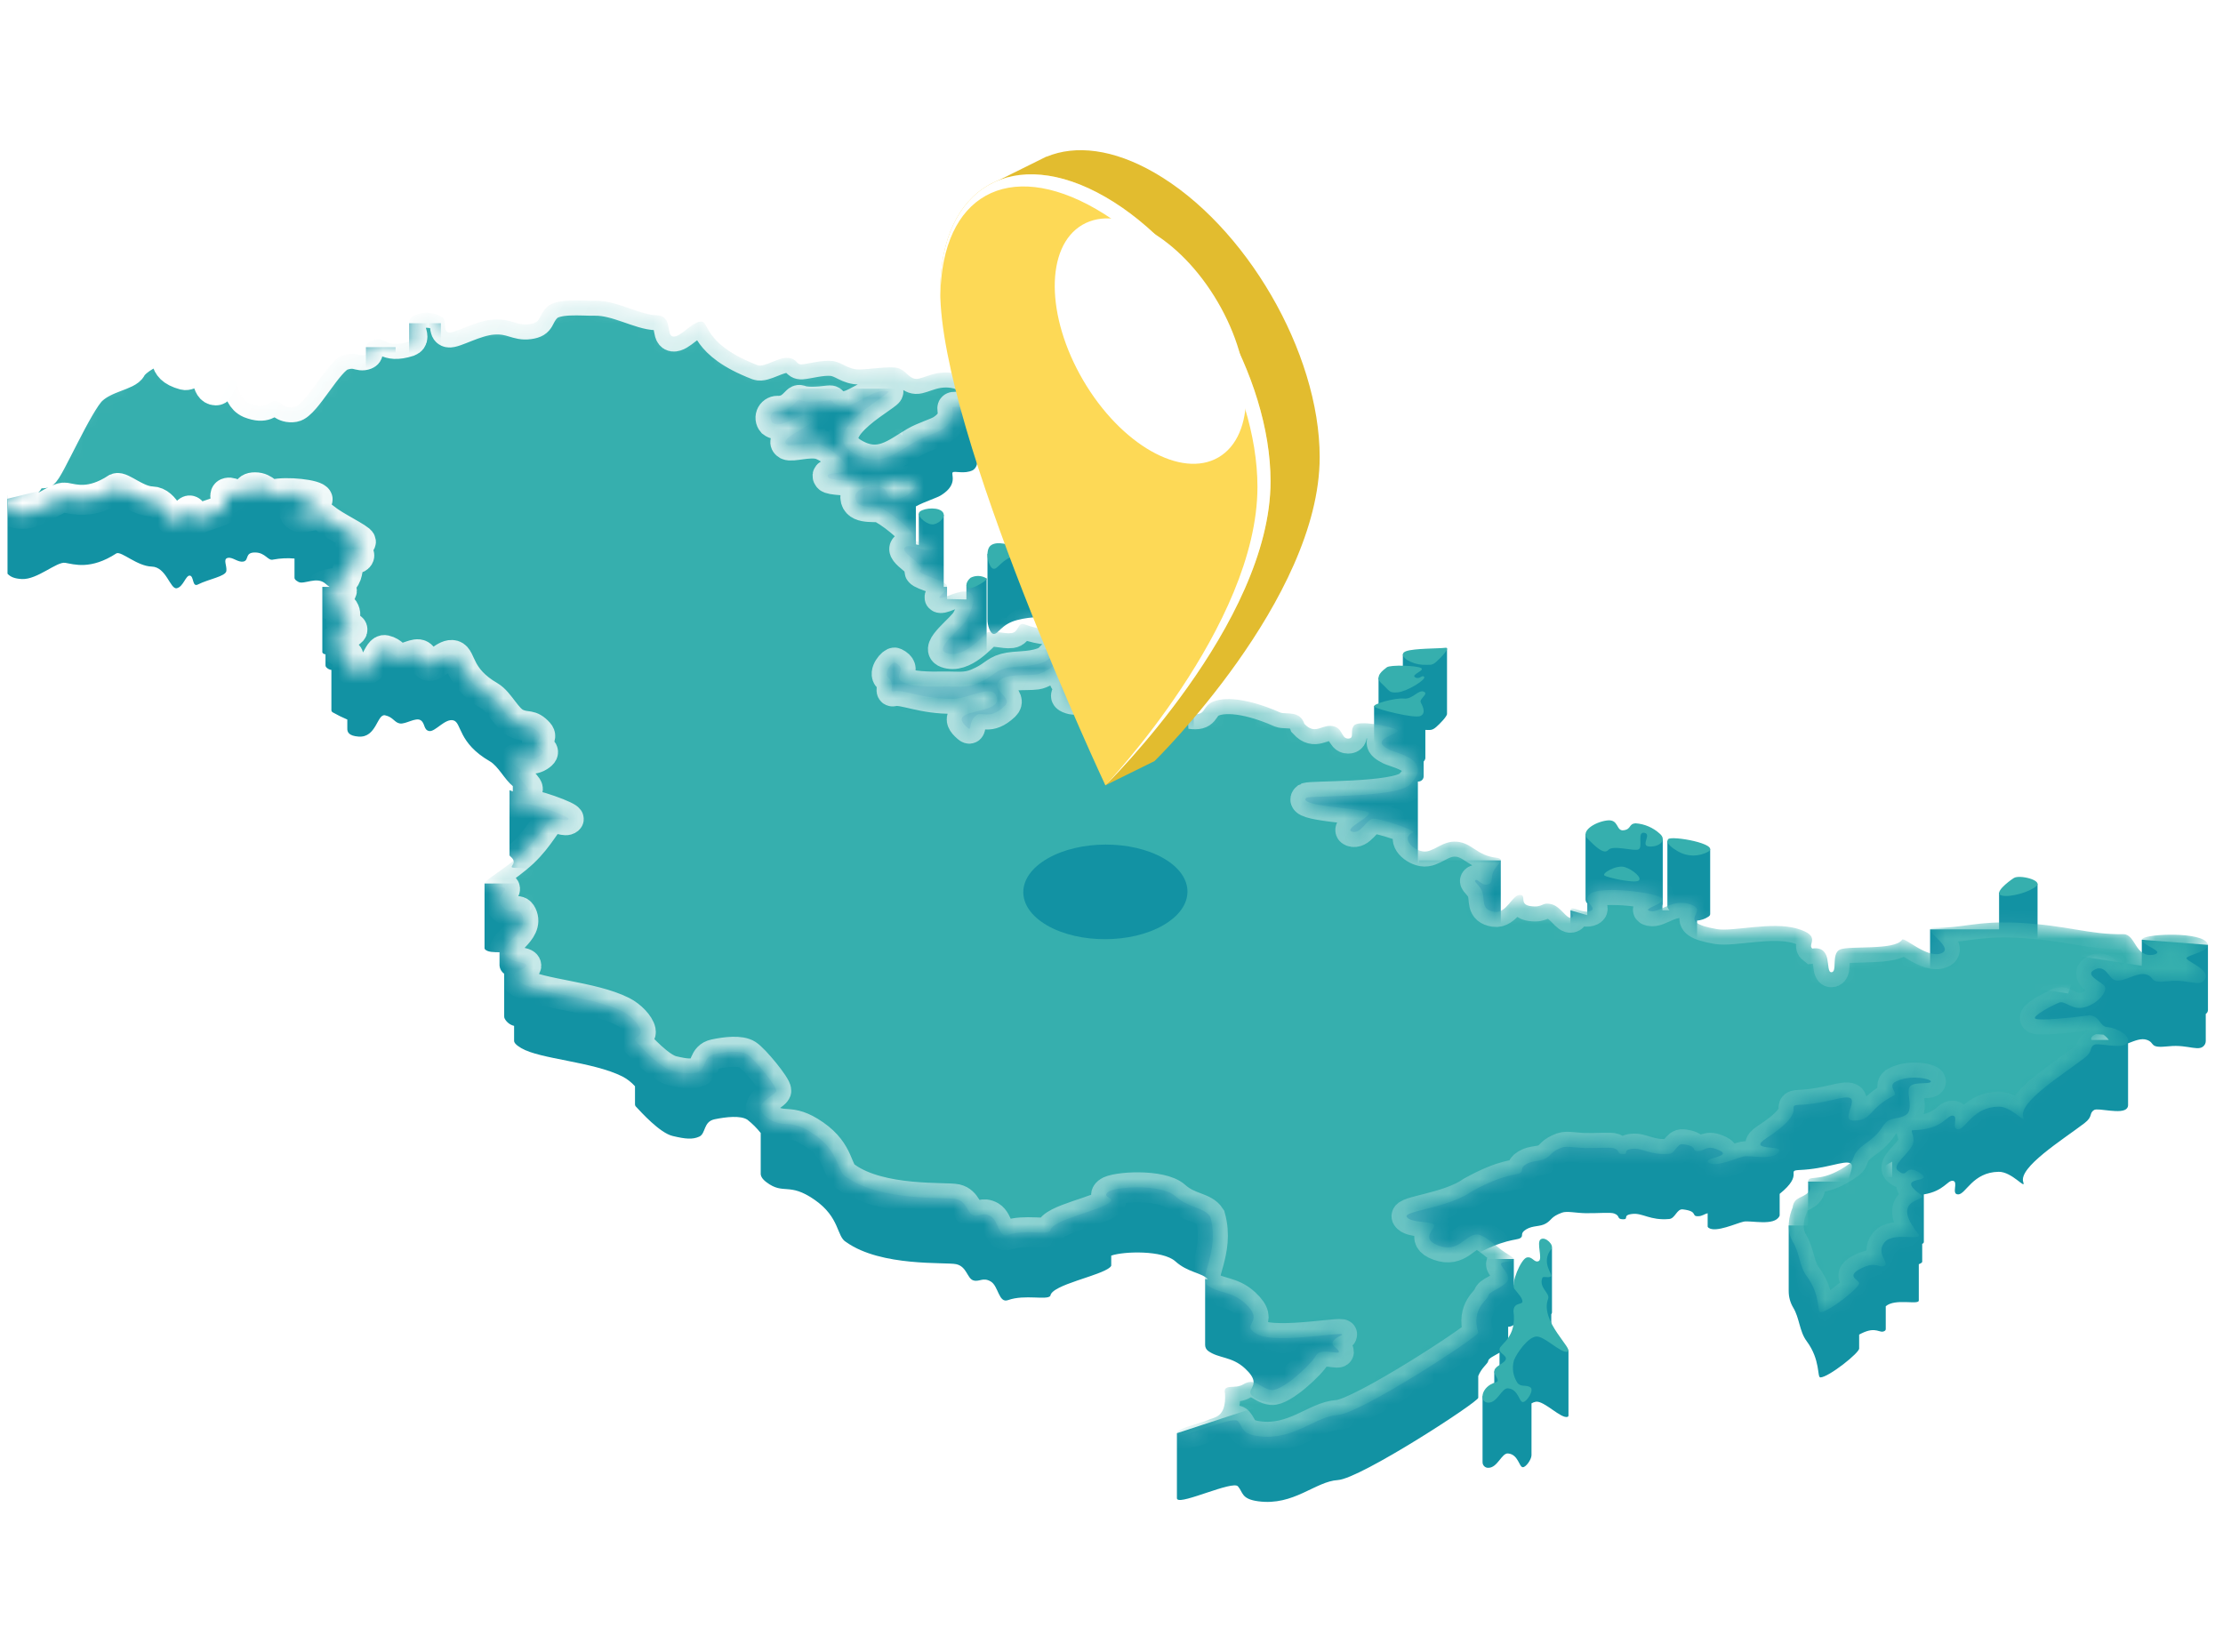 <?xml version="1.0" encoding="UTF-8"?>
<svg xmlns="http://www.w3.org/2000/svg" width="148" height="110" viewBox="0 0 148 110" fill="none">
  <g clip-path="url(#clip0_934_60466)">
    <path d="M142.594 62.571V64.306L138.519 63.673L137.697 66.146C136.597 65.958 135.487 65.836 134.372 65.781V65.558H135.653V58.859L133.092 59.435V61.879H128.498V67.804C127.651 67.565 126.737 66.734 126.632 66.903C126.165 67.628 123.112 67.289 122.503 67.556C121.891 67.821 122.353 69.081 121.923 69.072C121.491 69.056 122.069 67.29 120.658 67.492C120.297 67.216 121.322 66.654 119.637 66.163C117.956 65.674 115.37 66.381 114.314 66.201C113.497 66.056 113.103 65.908 112.928 65.749H112.985V64.949C112.985 64.948 112.983 64.946 112.985 64.944V61.296C113.252 61.275 113.51 61.186 113.734 61.038C113.816 60.987 113.852 60.934 113.853 60.879H113.858V56.532L111.009 55.995V60.411L111.023 60.413C111.049 60.487 111.094 60.555 111.152 60.609H110.68V60.316C110.691 60.282 110.697 60.248 110.698 60.213H110.701V55.902L109.507 55.278L105.56 55.535V59.892C105.563 59.992 105.605 60.086 105.676 60.155V60.935L104.556 60.609V64.846H104.605C104.593 64.852 104.583 64.862 104.577 64.874C104.461 65.099 104.947 65.31 104.617 65.429C104.288 65.549 103.931 64.692 103.279 64.537C102.621 64.383 102.767 64.779 101.923 64.67C101.074 64.561 101.683 63.93 101.188 63.919C100.691 63.907 100.29 65.177 99.497 65.052C98.609 64.908 98.862 64.349 98.705 63.773H99.917V57.284H94.474V60.956C93.984 60.773 93.571 60.321 93.772 59.991H94.398V52.038C94.46 52.04 94.521 52.028 94.578 52.003C94.638 51.977 94.69 51.934 94.726 51.879C94.762 51.824 94.782 51.76 94.782 51.694V50.707C94.835 50.654 94.873 50.588 94.891 50.515H94.895V48.598C95.236 48.609 95.347 48.634 95.609 48.413C95.85 48.206 96.366 47.679 96.338 47.516V43.178L93.397 43.579V45.114H91.779V47.008H91.482V51.117H91.912C91.839 51.141 91.767 51.17 91.697 51.203H83.944V51.282C82.132 50.695 81.045 50.856 80.587 51.144C80.026 51.495 80.271 52.011 79.261 51.871C79.698 51.758 79.407 51.358 78.895 50.944H79.474V47.314H76.343V50.081C76.267 50.131 76.186 50.173 76.102 50.208C75.66 50.39 75.137 50.49 74.962 50.837C74.65 51.446 74.723 52.075 74.353 52.053C73.039 51.4 74.331 50.329 73.922 49.855C73.692 49.592 73.305 49.923 72.948 49.766C72.668 49.642 72.697 49.178 72.311 49.238C71.425 49.384 71.958 51.047 71.389 50.91C70.52 50.706 71.292 50.482 71.162 50.128C71.03 49.76 70.577 49.461 70.912 49.261C70.931 49.249 70.953 49.238 70.974 49.229L73.161 49.006H74.3V43.918L73.24 44.181V42.864L65.686 43.633V42.888C65.689 42.877 65.689 42.864 65.686 42.853V38.517L64.339 38.97V39.914L63.051 39.886V39.077H62.83V34.281L61.169 34.205V36.287L60.975 36.248V33.718C61.552 33.396 62.356 33.169 62.687 32.953C63.798 32.239 63.297 31.57 63.428 31.452C63.553 31.335 64.199 31.586 64.765 31.309C64.87 31.241 64.953 31.144 65.002 31.029C65.052 30.913 65.066 30.786 65.044 30.663V26.392L60.084 26.307V28.987C59.984 28.917 59.871 28.866 59.753 28.837C59.7 28.825 59.646 28.816 59.592 28.812V25.875H49.201V28.096C46.847 26.858 47.182 25.693 46.639 25.748C46.017 25.811 45.309 26.808 44.807 26.74C44.302 26.67 44.825 25.351 43.697 25.326C42.573 25.299 41.049 24.333 39.62 24.363C38.745 24.374 37.029 24.158 36.401 24.798C35.769 25.447 36.072 25.804 35.232 25.925C34.396 26.043 34.056 25.538 32.853 25.616C31.651 25.691 30.255 26.558 29.865 26.469C29.476 26.388 29.745 25.743 29.503 25.503C29.457 25.462 29.407 25.427 29.354 25.396V21.521H27.237V25.743H27.247C27.169 26.225 27.781 26.859 27.217 27.073C25.588 27.598 25.65 26.633 24.835 26.996C23.828 27.435 24.809 27.767 24.351 27.949C23.886 28.129 23.742 27.695 22.794 28.006C21.847 28.314 20.359 31.307 19.589 31.437C18.816 31.568 18.634 30.967 18.255 31.029C17.881 31.095 17.699 31.607 16.616 31.188C15.489 30.681 16.196 29.093 14.834 29.468C14.618 29.531 14.783 30.34 14.364 30.327C13.659 30.309 13.901 28.992 13.514 28.893C13.133 28.8 12.651 29.4 12.257 29.3C10.547 28.848 11.368 27.785 10.829 27.684C10.293 27.575 9.026 28.317 8.76 28.835C8.496 29.349 7.063 29.433 6.128 30.297C5.655 30.85 5.255 31.461 4.937 32.116L0.001 33.329V37.636H0.007C-0.008 37.669 0.003 37.706 0.052 37.736C0.493 38.038 0.442 38.505 1.461 38.554C2.484 38.602 3.779 37.377 4.344 37.474C4.916 37.566 6.031 37.966 7.757 36.84C8.097 36.697 9.125 37.694 10.101 37.724C11.076 37.748 11.334 39.257 11.768 39.166C12.207 39.075 12.36 38.299 12.638 38.325C12.918 38.355 12.79 39.11 13.171 38.919C13.919 38.543 15.017 38.384 15.071 38.017C15.117 37.655 14.83 37.22 15.164 37.146C15.501 37.073 15.849 37.474 16.22 37.385C16.59 37.296 16.283 36.781 16.983 36.785C17.681 36.787 17.837 37.371 18.194 37.257C18.659 37.17 19.135 37.147 19.607 37.189V38.464C19.599 38.55 19.677 38.645 19.878 38.75C20.25 38.936 21.093 38.355 21.664 38.859C21.753 38.938 21.848 39.011 21.947 39.077H21.46V43.421C21.46 43.438 21.466 43.456 21.477 43.469C21.5 43.499 21.53 43.522 21.563 43.539C21.597 43.555 21.634 43.563 21.671 43.563V44.318H21.674C21.677 44.354 21.689 44.388 21.71 44.416C21.801 44.52 21.926 44.588 22.063 44.607V47.293C22.065 47.321 22.075 47.349 22.091 47.373C22.106 47.397 22.127 47.416 22.152 47.43C22.466 47.609 22.791 47.769 23.123 47.909V48.496C23.111 48.748 23.224 48.996 23.871 49.044C25.077 49.133 25.1 47.504 25.641 47.627C26.186 47.747 26.255 48.115 26.631 48.172C27.007 48.225 27.676 47.754 27.993 47.948C28.316 48.136 28.185 48.607 28.576 48.675C28.967 48.748 29.646 47.8 30.198 47.967C30.743 48.132 30.49 49.464 32.612 50.689C33.172 51.013 33.599 51.905 34.143 52.343V52.696L33.921 52.612V56.949H33.926C33.927 56.967 33.941 56.99 33.975 57.02C34.657 57.569 33.5 57.797 34.489 57.788C35.478 57.777 38.024 58.75 37.856 58.888C37.618 59.086 37.24 58.739 36.692 58.889C36.459 58.948 36.049 59.78 35.276 60.645V59.925H34.976V58.809L32.258 58.827V63.137H32.265C32.261 63.145 32.259 63.155 32.26 63.164C32.261 63.174 32.266 63.183 32.273 63.189C32.452 63.413 32.921 63.397 33.256 63.404V64.296C33.266 64.403 33.299 64.507 33.353 64.6C33.407 64.693 33.48 64.773 33.567 64.836V67.636C33.56 67.704 33.573 67.772 33.606 67.832C33.672 67.95 33.76 68.052 33.867 68.134C33.974 68.216 34.096 68.274 34.227 68.306V69.286C34.219 69.414 34.341 69.573 34.699 69.784C35.938 70.522 39.458 70.683 41.428 71.67C41.748 71.835 42.036 72.057 42.276 72.326V73.544H42.278C42.279 73.573 42.286 73.602 42.3 73.629C42.313 73.655 42.331 73.679 42.354 73.697C42.66 74.022 43.92 75.432 44.783 75.636C45.645 75.841 46.105 75.88 46.554 75.679C47.004 75.472 46.812 74.687 47.573 74.524C48.342 74.366 49.301 74.257 49.759 74.553C50.087 74.813 50.385 75.109 50.646 75.436V78.112C50.633 78.293 50.733 78.493 51.026 78.713C52.175 79.584 52.518 78.691 54.229 79.882C55.948 81.072 55.68 82.336 56.341 82.705C58.68 84.362 62.955 84.018 63.66 84.172C64.365 84.325 64.389 85.115 64.792 85.247C65.192 85.381 65.434 85.016 65.956 85.321C66.481 85.621 66.481 86.789 67.11 86.565C68.226 86.164 69.709 86.591 69.93 86.28C69.999 85.536 73.294 84.952 73.911 84.368C73.979 84.304 73.994 84.258 73.982 84.218V83.601C74.822 83.309 77.416 83.234 78.251 83.982C79.078 84.726 79.942 84.71 80.422 85.17H80.233V89.427C80.229 89.463 80.229 89.501 80.233 89.537C80.231 89.614 80.247 89.691 80.28 89.76C80.313 89.83 80.362 89.891 80.422 89.939C81.139 90.468 82.002 90.29 82.891 91.116C84.333 92.449 82.428 92.477 83.717 93.182C84.201 93.371 84.719 93.456 85.238 93.43L82.988 93.907L78.355 95.426V99.764C78.357 99.787 78.368 99.808 78.384 99.823C78.685 100.17 82.066 98.564 82.418 98.964C82.769 99.366 82.631 99.807 83.771 99.959C86.138 100.279 87.567 98.634 89.071 98.545C90.579 98.452 98.456 93.326 98.417 93.065V91.619C98.634 91.065 99.062 90.79 99.076 90.627C99.099 90.431 99.454 90.291 99.833 90.066V91.311H99.484V92.499L98.703 92.967V97.336L98.705 97.335C98.701 97.387 98.709 97.439 98.726 97.487C98.744 97.536 98.772 97.58 98.808 97.618C98.843 97.655 98.886 97.684 98.934 97.704C98.982 97.723 99.034 97.732 99.085 97.73C99.702 97.735 99.975 96.738 100.398 96.774C101.09 96.832 101.13 97.69 101.388 97.69C101.588 97.69 101.952 97.194 101.962 96.897C101.965 96.882 101.965 96.867 101.962 96.853V93.44C102.056 93.382 102.16 93.344 102.269 93.328C102.822 93.27 103.937 94.485 104.37 94.336C104.385 94.329 104.398 94.318 104.408 94.305C104.417 94.291 104.423 94.275 104.424 94.259V89.924L103.263 89.208C103.137 88.959 103.046 88.695 102.992 88.422H103.279V87.506C103.282 87.501 103.285 87.494 103.288 87.489C103.314 87.459 103.327 87.421 103.326 87.382V83.068L101.654 84.882V85.563H100.786V83.828H97.732C97.818 83.776 97.902 83.721 97.987 83.666C100.152 82.461 100.949 82.599 101.21 82.439C101.475 82.276 101.146 82.141 101.601 81.858C102.058 81.575 102.53 81.698 102.93 81.456C103.334 81.213 103.24 81.02 103.991 80.741C104.315 80.619 104.929 80.766 105.548 80.776C106.378 80.791 107.214 80.704 107.465 80.797C107.905 80.959 107.604 81.163 108.046 81.182C108.488 81.194 107.971 80.907 108.669 80.827C109.366 80.744 109.847 81.278 111.136 81.163C111.531 81.126 111.639 80.474 112.035 80.523C113.093 80.648 112.564 80.99 113.055 80.979C113.332 80.977 113.469 80.83 113.69 80.779V81.671C113.703 81.708 113.73 81.74 113.765 81.759C114.252 82.082 115.606 81.442 116.088 81.339C116.572 81.242 118.139 81.661 118.471 80.965C118.481 80.952 118.486 80.935 118.484 80.919V79.49C120.125 78.168 118.887 77.953 119.786 77.902C121.61 77.828 122.756 77.243 123.185 77.45C123.613 77.656 122.617 78.909 123.332 78.94C124.649 79.002 124.318 78.219 125.972 77.343V78.369H124.648V79.675H124V80.627C123.867 80.73 123.745 80.847 123.635 80.975C123.354 81.305 123.433 81.591 123.141 81.814C123.056 81.879 122.968 81.938 122.876 81.993V78.674H120.38V81.595H119.085V85.952H119.086C119.082 86.343 119.186 86.727 119.386 87.063C119.815 87.771 119.792 88.641 120.282 89.297C121.217 90.558 120.968 91.709 121.193 91.711C121.731 91.713 123.859 90.031 123.776 89.766V88.861C123.821 88.833 123.868 88.808 123.916 88.787C124.945 88.273 125.13 88.825 125.471 88.617C125.496 88.605 125.516 88.586 125.529 88.562C125.542 88.538 125.548 88.51 125.546 88.483H125.547V86.975C126.165 86.423 127.761 86.912 127.747 86.587V84.176C127.885 84.115 127.983 84.066 127.975 83.998V82.815C127.999 82.809 128.022 82.798 128.04 82.781C128.058 82.764 128.072 82.742 128.078 82.718H128.083V79.525C129.416 79.309 129.653 78.579 130.011 78.62C130.419 78.668 129.874 79.535 130.374 79.525C130.876 79.519 131.338 78.047 133.061 78.021C133.951 78.005 134.886 79.245 134.703 78.715C134.363 77.73 137.298 75.906 138.772 74.786C139.371 74.327 139.058 74.14 139.415 73.907C139.687 73.734 141.286 74.241 141.616 73.781C141.657 73.729 141.679 73.665 141.68 73.599V69.466C142.122 69.298 142.562 69.098 142.949 69.242C143.517 69.455 143.033 69.809 144.386 69.664C145.735 69.516 146.475 70.118 146.804 69.52C146.833 69.463 146.849 69.401 146.849 69.337H146.852V67.51C146.895 67.482 146.93 67.445 146.956 67.401C146.981 67.358 146.995 67.308 146.998 67.258V62.912L142.594 62.571ZM54.286 33.871C53.582 33.809 52.706 34.101 52.42 33.963C52.373 33.937 52.334 33.9 52.306 33.855H54.286V33.871ZM66.893 51.336C65.833 52.343 65.378 51.643 64.972 51.981C64.449 52.42 64.742 53.068 64.413 52.784C62.823 51.427 66.698 51.997 66.358 50.771C66.092 49.816 64.649 50.835 63.488 50.858C61.401 50.9 60.15 50.205 59.48 50.365C59.156 50.443 59.63 49.877 59.147 49.464C58.765 49.133 59.435 48.383 59.577 48.453C60.517 48.907 59.333 49.353 60.162 49.775C60.61 50.003 61.522 50.065 62.543 50.053V50.09L62.946 50.05C63.675 50.041 64.279 50.15 64.999 49.859C65.018 49.849 65.038 49.84 65.059 49.833L66.527 49.68C66.507 49.703 66.487 49.728 66.47 49.754C66.09 50.365 67.453 50.801 66.893 51.336ZM94.224 85.104H93.956C94.034 85.076 94.119 85.048 94.224 85.018V85.104ZM100.252 89.77C100.298 89.727 100.338 89.677 100.369 89.622H100.408V88.338C100.535 88.339 100.658 88.299 100.76 88.224V89.316H100.883C100.827 89.485 100.79 89.66 100.772 89.837H100.169C100.194 89.816 100.225 89.792 100.252 89.77ZM105.922 64.978C105.591 65.142 105.119 64.918 104.825 64.846H106.036C106.031 64.895 106.003 64.936 105.922 64.978ZM110.28 64.961C110.147 65.009 110.005 65.022 109.866 64.999C109.481 64.916 109.911 64.763 110.28 64.583V64.961ZM139.243 69.242C139.186 69.11 139.247 68.978 139.547 68.856L140.037 68.888C140.177 68.983 140.299 69.103 140.397 69.242H139.243Z" fill="#1292A3"></path>
    <path d="M66.133 42.207C66.461 42.267 66.628 41.559 67.737 41.279C69.715 40.778 70.832 41.488 71.323 41.372C71.525 41.324 71.597 41.122 71.574 40.901H71.583V36.611L69.091 36.305L65.744 36.874V41.222C65.733 41.66 65.924 42.165 66.133 42.207Z" fill="#1292A3"></path>
    <path d="M72.163 41.602C72.504 41.856 75.236 41.821 76.573 42.468C77.909 43.114 79.237 44.46 79.937 44.597C80.54 44.72 81.39 44.573 81.524 44.313L81.547 44.323V39.924L79.061 38.839V38.039H77.238L74.3 36.762H71.878V41.132H71.882C71.888 41.227 71.917 41.32 71.966 41.401C72.014 41.483 72.082 41.552 72.163 41.602Z" fill="#1292A3"></path>
    <path d="M26.339 23.116H24.36V26.35H26.339V23.116Z" fill="#1292A3"></path>
    <mask id="path-5-inside-1_934_60466" fill="white">
      <path d="M123.777 85.43C123.687 85.168 122.887 84.963 123.916 84.447C124.945 83.932 125.13 84.481 125.471 84.28C125.812 84.076 124.872 83.488 125.455 82.731C126.041 81.972 128.07 82.698 127.706 82.143C125.711 79.661 128.485 80.009 127.887 79.551C126.005 78.19 128.904 78.837 127.837 78.112C126.766 77.384 127.089 78.578 126.342 77.926C125.955 77.581 127.013 76.876 127.311 76.267C127.589 75.707 127.073 75.218 127.369 75.25C129.348 75.225 129.601 74.236 130.012 74.281C130.419 74.327 129.874 75.198 130.374 75.188C130.876 75.182 131.338 73.712 133.061 73.683C133.951 73.668 134.886 74.908 134.703 74.38C134.363 73.397 137.298 71.569 138.772 70.448C139.371 69.993 139.058 69.802 139.416 69.569C139.687 69.395 141.286 69.904 141.616 69.445C141.945 68.988 140.918 68.431 140.331 68.392C139.751 68.35 139.858 67.679 139.128 67.601C137.886 67.764 135.797 67.978 135.513 67.828C135.231 67.674 136.668 66.921 137.086 66.758C137.501 66.593 137.937 67.301 138.804 67.064C139.668 66.824 140.267 66.055 140.145 65.716C140.021 65.375 138.491 64.867 139.66 64.48C140.36 64.385 140.406 65.364 141.053 65.294C141.701 65.227 142.381 64.691 142.949 64.905C143.517 65.116 143.033 65.474 144.386 65.327C145.735 65.179 146.475 65.78 146.805 65.182C147.128 64.583 145.763 64.088 145.582 63.835C145.399 63.583 147.569 63.334 146.855 62.677C146.145 62.019 142.594 62.188 142.594 62.57C142.594 62.946 144.215 63.352 143.394 63.562C142.12 63.8 142.205 62.188 141.361 62.2C139.02 62.233 137.677 61.602 134.315 61.439C131.606 61.309 130.741 61.793 128.774 61.779C127.683 61.77 130.208 63.073 129.261 63.465C128.319 63.863 126.769 62.339 126.633 62.569C126.165 63.295 123.113 62.952 122.503 63.22C121.892 63.486 122.353 64.742 121.923 64.733C121.491 64.72 122.069 62.953 120.658 63.157C120.297 62.88 121.322 62.318 119.638 61.826C117.957 61.338 115.37 62.047 114.314 61.863C111.395 61.361 113.854 60.695 112.594 60.231C111.334 59.768 110.514 60.807 109.867 60.661C109.218 60.519 110.89 60.194 110.659 59.822C110.432 59.445 106.743 58.977 105.948 59.466C105.153 59.956 106.398 60.407 105.923 60.641C105.451 60.872 104.689 60.32 104.577 60.54C104.462 60.765 104.947 60.972 104.618 61.095C104.288 61.213 103.931 60.356 103.28 60.203C102.621 60.044 102.767 60.444 101.923 60.334C101.074 60.224 101.684 59.596 101.188 59.581C100.692 59.57 100.29 60.839 99.498 60.714C98.57 60.565 98.886 59.956 98.678 59.354C98.561 59.017 98.16 58.729 98.203 58.642C98.332 58.411 98.606 58.973 99.008 58.899C99.478 58.812 99.202 58.396 99.463 57.95C99.712 57.521 100.256 57.182 99.62 57.11C98.321 56.964 98.01 56.127 96.994 56.042C95.982 55.955 95.416 56.813 94.704 56.685C93.994 56.557 93.267 55.757 94.079 55.422C94.346 55.314 91.766 54.415 91.359 54.521C90.954 54.63 90.553 55.577 89.996 55.368C89.442 55.155 91.498 54.31 91.08 54.07C90.658 53.827 86.269 53.669 86.987 53.114C87.242 52.967 92.839 53.127 93.828 52.279C95.597 50.492 92.731 50.14 92.41 49.862C91.036 49.16 93.496 48.844 92.99 48.584C92.484 48.326 90.438 47.936 90.143 48.308C89.849 48.674 90.215 49.177 89.75 49.176C89.283 49.176 89.421 48.457 88.712 48.342C87.997 48.224 87.561 48.964 86.842 48.196C86.542 47.278 85.615 47.585 85.242 47.442C82.638 46.296 81.149 46.454 80.588 46.807C80.027 47.16 80.271 47.677 79.262 47.533C80.225 47.284 77.674 45.657 76.976 45.524C76.665 45.461 76.433 45.735 76.103 45.873C75.66 46.054 75.138 46.151 74.963 46.499C74.65 47.11 74.724 47.74 74.354 47.716C73.04 47.063 74.331 45.989 73.922 45.525C73.693 45.255 73.305 45.587 72.948 45.431C72.668 45.307 72.698 44.841 72.312 44.901C71.426 45.045 71.958 46.708 71.39 46.575C70.521 46.368 71.293 46.147 71.162 45.789C71.03 45.422 70.578 45.123 70.912 44.927C71.57 44.528 74.363 44.573 74.301 43.917C74.267 43.546 73.272 44.615 71.047 44.031C70.485 43.886 69.719 44.807 69.018 44.911C68.318 45.011 66.851 44.807 66.471 45.42C66.09 46.029 67.454 46.464 66.893 46.998C65.834 48.006 65.378 47.308 64.972 47.646C64.449 48.081 64.743 48.729 64.413 48.449C62.823 47.091 66.698 47.658 66.358 46.436C66.093 45.479 64.65 46.499 63.489 46.522C61.401 46.566 60.15 45.869 59.48 46.029C59.157 46.109 59.63 45.541 59.148 45.129C58.766 44.799 59.435 44.043 59.578 44.119C60.517 44.573 59.334 45.016 60.162 45.437C60.657 45.692 61.725 45.736 62.868 45.712C63.636 45.695 64.257 45.824 64.999 45.525C66.148 45.052 66.162 44.706 66.907 44.501C67.644 44.301 68.498 44.44 69.394 44.119C69.999 43.898 69.953 43.581 70.304 43.49C70.66 43.401 72.249 43.84 73.088 43.157C73.38 42.923 73.21 42.51 72.845 42.064C72.482 41.614 70.44 42.413 68.198 41.566C67.746 41.396 67.854 42.084 67.342 42.153C66.835 42.225 66.018 41.919 65.716 42.126C65.41 42.331 64.157 43.913 62.984 43.469C62.163 43.163 64.04 41.865 64.364 41.246C64.692 40.628 65.118 39.616 64.486 39.418C63.856 39.223 62.86 39.882 62.595 39.814C62.325 39.74 63.431 39.201 62.909 38.839C62.385 38.473 61.06 38.219 61.23 37.983C61.862 37.705 59.704 36.749 60.311 36.398C60.669 36.189 61.833 36.908 62.135 36.575C62.433 36.246 60.703 36.085 60.824 35.881C61.068 35.421 58.971 33.887 58.573 33.792C58.168 33.696 56.815 33.972 56.955 32.923C56.966 32.836 57.392 32.307 58.364 32.389C59.334 32.467 58.898 33.156 59.428 33.227C60.429 33.365 61.304 32.165 60.859 31.955C59.575 32.269 58.763 31.769 57.952 32.025C56.452 32.025 55.281 31.967 55.154 31.808C54.8 31.364 56.147 31.646 56.339 31.261C56.531 30.874 55.309 29.801 54.581 29.589C53.851 29.378 52.748 29.785 52.42 29.625C51.583 29.141 54.917 28.119 54.079 27.705C53.24 27.295 52.119 28.672 51.41 28.123C51.348 28.051 51.31 27.961 51.3 27.866C51.29 27.771 51.31 27.676 51.356 27.592C51.402 27.509 51.473 27.442 51.559 27.4C51.644 27.358 51.74 27.343 51.834 27.358C52.793 27.333 52.984 26.558 53.25 26.633C53.646 26.798 54.382 26.768 55.201 26.661C55.525 26.621 55.329 26.926 56.009 27.043C56.857 27.184 58.114 25.832 59.118 26.057C59.579 26.156 54.317 28.654 56.805 30.158C58.543 31.21 59.638 30.16 60.912 29.416C61.493 29.076 62.342 28.839 62.688 28.616C63.8 27.902 63.298 27.233 63.429 27.118C63.554 27 64.2 27.249 64.766 26.973C65.332 26.698 65.082 25.215 63.71 24.887C62.336 24.563 61.462 25.253 60.986 25.228C60.511 25.206 60.292 24.628 59.754 24.501C59.219 24.374 58.055 24.574 57.248 24.599C56.44 24.622 56.084 24.108 55.401 24.034C54.719 23.961 53.798 24.23 53.384 24.259C52.971 24.287 53.131 23.915 52.497 23.831C51.865 23.748 50.888 24.483 50.441 24.315C46.728 22.892 47.264 21.347 46.64 21.413C46.018 21.476 45.31 22.472 44.809 22.405C44.303 22.329 44.826 21.017 43.698 20.988C42.574 20.961 41.05 19.996 39.62 20.022C38.745 20.041 37.029 19.82 36.401 20.463C35.769 21.109 36.072 21.471 35.233 21.587C34.396 21.708 34.056 21.201 32.853 21.278C31.651 21.352 30.255 22.219 29.865 22.133C29.476 22.053 29.745 21.403 29.503 21.166C29.212 20.965 28.872 20.848 28.519 20.828C28.166 20.808 27.815 20.886 27.504 21.052C26.743 21.512 27.934 22.467 27.217 22.742C25.589 23.261 25.65 22.298 24.835 22.654C23.828 23.098 24.809 23.43 24.351 23.614C23.887 23.797 23.743 23.358 22.794 23.668C21.847 23.977 20.359 26.97 19.589 27.1C18.816 27.23 18.634 26.632 18.255 26.693C17.881 26.756 17.699 27.269 16.616 26.849C15.489 26.344 16.197 24.759 14.835 25.133C14.619 25.196 14.784 26.004 14.364 25.991C13.66 25.968 13.901 24.651 13.514 24.558C13.134 24.463 12.651 25.066 12.257 24.963C10.547 24.51 11.369 23.447 10.829 23.347C10.293 23.242 9.026 23.984 8.76 24.498C8.496 25.012 7.063 25.096 6.128 25.961C5.192 26.826 3.197 31.452 2.896 31.509C2.592 31.566 2.289 31.134 2.081 31.487C2.027 32.754 -0.382 33.1 0.052 33.401C0.493 33.703 0.442 34.166 1.461 34.216C2.484 34.265 3.779 33.043 4.344 33.136C4.916 33.229 6.031 33.633 7.757 32.506C8.098 32.363 9.125 33.359 10.101 33.385C11.076 33.41 11.334 34.922 11.769 34.83C12.208 34.738 12.36 33.962 12.638 33.99C12.918 34.02 12.79 34.773 13.171 34.581C13.919 34.204 15.017 34.047 15.071 33.68C15.118 33.315 14.83 32.883 15.164 32.808C15.501 32.732 15.849 33.136 16.221 33.048C16.591 32.959 16.283 32.445 16.983 32.448C17.682 32.452 17.837 33.033 18.194 32.92C19.084 32.708 21.059 32.93 21.143 33.233C21.227 33.535 18.813 33.864 19.878 34.414C20.25 34.6 21.093 34.02 21.664 34.525C22.238 35.028 24.009 35.856 24.027 36.061C24.044 36.269 23.224 36.287 23.329 36.522C23.432 36.757 23.993 36.793 23.912 37.028C23.829 37.262 23.438 37.178 23.279 37.393C23.124 37.612 23.203 38.263 22.891 38.574C22.579 38.888 21.304 38.859 21.477 39.134C21.649 39.41 22.756 39.019 22.761 39.326C22.764 39.634 21.423 39.698 21.711 40.079C22.006 40.461 22.689 40.11 22.933 40.674C23.179 41.235 22.512 41.241 22.756 41.535C22.999 41.832 23.524 41.69 23.456 41.96C23.39 42.231 21.649 42.736 22.153 43.095C22.66 43.454 23.065 43.441 23.184 43.641C23.299 43.834 22.665 44.619 23.871 44.706C25.077 44.798 25.1 43.167 25.641 43.288C26.186 43.41 26.255 43.778 26.631 43.835C27.008 43.889 27.676 43.416 27.994 43.61C28.316 43.801 28.185 44.267 28.576 44.342C28.968 44.413 29.646 43.465 30.198 43.629C30.743 43.796 30.49 45.123 32.612 46.35C33.261 46.732 33.733 47.882 34.419 48.178C35.105 48.477 35.308 48.168 35.868 48.787C36.188 49.143 35.606 49.336 35.766 49.628C35.935 49.922 36.473 49.994 35.887 50.368C35.308 50.738 34.66 50.33 34.311 50.528C33.691 50.882 34.972 51.208 34.602 51.473C34.23 51.736 35.388 52.419 35.093 52.611C34.801 52.81 33.659 52.4 33.975 52.684C34.657 53.232 33.5 53.463 34.489 53.45C35.478 53.443 38.024 54.413 37.856 54.548C37.618 54.748 37.24 54.404 36.692 54.548C36.419 54.622 35.905 55.759 34.831 56.766C33.754 57.784 32.123 58.671 32.273 58.855C32.565 59.216 33.616 58.946 33.623 59.175C33.635 59.402 32.823 59.869 33.581 60.511C34.071 60.93 34.503 60.384 34.749 60.906C35.292 62.057 33.252 62.805 33.607 63.493C33.959 64.189 35.026 63.964 35.038 64.293C35.045 64.613 33.461 64.713 34.699 65.45C35.938 66.188 39.458 66.342 41.428 67.334C42.022 67.631 42.569 68.215 42.657 68.639C42.741 69.063 42.052 69.039 42.355 69.359C42.66 69.686 43.92 71.096 44.784 71.299C45.645 71.503 46.105 71.547 46.555 71.338C47.004 71.139 46.812 70.351 47.574 70.19C48.342 70.027 49.301 69.92 49.76 70.216C50.223 70.51 51.694 72.289 51.682 72.62C51.672 72.956 49.877 73.511 51.026 74.38C52.175 75.249 52.519 74.354 54.23 75.547C55.948 76.736 55.68 78.002 56.341 78.369C58.68 80.027 62.955 79.68 63.661 79.837C64.365 79.99 64.389 80.778 64.792 80.91C65.192 81.045 65.435 80.677 65.956 80.98C66.481 81.285 66.481 82.453 67.11 82.226C68.227 81.832 69.71 82.255 69.93 81.944C69.999 81.201 73.294 80.615 73.911 80.034C74.246 79.717 73.326 79.742 73.765 79.372C74.213 79.002 77.323 78.809 78.251 79.645C79.177 80.476 80.157 80.355 80.581 81.022C81.24 83.387 79.707 85.075 80.422 85.602C81.14 86.129 82.002 85.954 82.892 86.778C84.333 88.11 82.429 88.139 83.718 88.844C85.008 89.547 90.071 88.513 89.271 88.919C88.202 89.467 88.955 89.639 89.123 89.96C89.293 90.285 87.921 89.667 87.606 90.26C87.29 90.851 85.369 92.625 84.653 92.548C83.938 92.473 83.584 91.675 82.769 92.175C82.213 92.516 81.398 92.098 81.557 92.781C81.651 94.452 80.79 94.345 80.422 94.547C80.063 94.745 78.081 95.145 78.385 95.489C78.686 95.833 82.067 94.229 82.419 94.628C82.769 95.029 82.631 95.474 83.772 95.624C86.139 95.94 87.567 94.302 89.072 94.209C90.579 94.118 98.456 88.987 98.417 88.732C97.921 87.111 99.053 86.559 99.076 86.291C99.107 86.019 99.766 85.863 100.253 85.433C100.737 85.004 99.964 84.428 99.935 84.18C99.906 83.932 100.761 84.091 100.786 83.827C100.797 83.722 100.278 83.472 99.881 83.16C99.299 82.702 98.719 82.162 98.278 82.197C97.53 82.245 97.124 83.418 95.783 82.937C94.442 82.454 95.697 81.727 95.462 81.521C95.225 81.318 93.896 81.416 93.655 81.022C93.412 80.631 96.424 80.433 97.987 79.327C100.152 78.127 100.949 78.262 101.21 78.105C101.476 77.942 101.146 77.802 101.601 77.52C102.058 77.238 102.53 77.365 102.93 77.12C103.334 76.876 103.24 76.686 103.991 76.405C104.315 76.284 104.929 76.428 105.548 76.438C106.378 76.453 107.214 76.368 107.465 76.46C107.905 76.622 107.604 76.825 108.046 76.843C108.488 76.862 107.971 76.567 108.669 76.489C109.366 76.409 109.848 76.937 111.136 76.825C111.531 76.791 111.639 76.14 112.035 76.186C113.093 76.31 112.564 76.654 113.055 76.641C113.547 76.634 113.604 76.18 114.485 76.602C115.367 77.025 113.279 77.096 113.765 77.421C114.252 77.743 115.606 77.105 116.088 77C116.572 76.903 118.139 77.325 118.471 76.627C118.658 76.24 116.28 76.648 117.598 75.783C120.516 73.892 118.76 73.625 119.786 73.565C121.61 73.491 122.756 72.906 123.185 73.116C123.613 73.323 122.617 74.571 123.331 74.606C124.682 74.666 124.299 73.847 126.095 72.942C126.37 72.805 125.728 72.384 126.117 72.07C127.121 71.48 128.708 71.852 128.54 72.037C128.377 72.222 127.305 71.98 127.114 72.414C126.922 72.853 127.425 73.895 126.88 74.239C126.333 74.58 125.801 74.322 125.407 74.919C124.72 75.984 124.172 76.014 123.636 76.638C123.354 76.966 123.434 77.251 123.141 77.476C121.411 78.725 120.586 78.275 120.417 78.543C120.245 78.807 120.732 79.015 120.374 79.4C120.016 79.786 119.434 79.674 119.347 80.399C119.142 80.891 118.861 81.862 119.386 82.726C119.815 83.436 119.792 84.303 120.282 84.963C121.218 86.219 120.969 87.37 121.193 87.37C121.731 87.379 123.859 85.694 123.777 85.43Z"></path>
    </mask>
    <path d="M123.777 85.43C123.687 85.168 122.887 84.963 123.916 84.447C124.945 83.932 125.13 84.481 125.471 84.28C125.812 84.076 124.872 83.488 125.455 82.731C126.041 81.972 128.07 82.698 127.706 82.143C125.711 79.661 128.485 80.009 127.887 79.551C126.005 78.19 128.904 78.837 127.837 78.112C126.766 77.384 127.089 78.578 126.342 77.926C125.955 77.581 127.013 76.876 127.311 76.267C127.589 75.707 127.073 75.218 127.369 75.25C129.348 75.225 129.601 74.236 130.012 74.281C130.419 74.327 129.874 75.198 130.374 75.188C130.876 75.182 131.338 73.712 133.061 73.683C133.951 73.668 134.886 74.908 134.703 74.38C134.363 73.397 137.298 71.569 138.772 70.448C139.371 69.993 139.058 69.802 139.416 69.569C139.687 69.395 141.286 69.904 141.616 69.445C141.945 68.988 140.918 68.431 140.331 68.392C139.751 68.35 139.858 67.679 139.128 67.601C137.886 67.764 135.797 67.978 135.513 67.828C135.231 67.674 136.668 66.921 137.086 66.758C137.501 66.593 137.937 67.301 138.804 67.064C139.668 66.824 140.267 66.055 140.145 65.716C140.021 65.375 138.491 64.867 139.66 64.48C140.36 64.385 140.406 65.364 141.053 65.294C141.701 65.227 142.381 64.691 142.949 64.905C143.517 65.116 143.033 65.474 144.386 65.327C145.735 65.179 146.475 65.78 146.805 65.182C147.128 64.583 145.763 64.088 145.582 63.835C145.399 63.583 147.569 63.334 146.855 62.677C146.145 62.019 142.594 62.188 142.594 62.57C142.594 62.946 144.215 63.352 143.394 63.562C142.12 63.8 142.205 62.188 141.361 62.2C139.02 62.233 137.677 61.602 134.315 61.439C131.606 61.309 130.741 61.793 128.774 61.779C127.683 61.77 130.208 63.073 129.261 63.465C128.319 63.863 126.769 62.339 126.633 62.569C126.165 63.295 123.113 62.952 122.503 63.22C121.892 63.486 122.353 64.742 121.923 64.733C121.491 64.72 122.069 62.953 120.658 63.157C120.297 62.88 121.322 62.318 119.638 61.826C117.957 61.338 115.37 62.047 114.314 61.863C111.395 61.361 113.854 60.695 112.594 60.231C111.334 59.768 110.514 60.807 109.867 60.661C109.218 60.519 110.89 60.194 110.659 59.822C110.432 59.445 106.743 58.977 105.948 59.466C105.153 59.956 106.398 60.407 105.923 60.641C105.451 60.872 104.689 60.32 104.577 60.54C104.462 60.765 104.947 60.972 104.618 61.095C104.288 61.213 103.931 60.356 103.28 60.203C102.621 60.044 102.767 60.444 101.923 60.334C101.074 60.224 101.684 59.596 101.188 59.581C100.692 59.57 100.29 60.839 99.498 60.714C98.57 60.565 98.886 59.956 98.678 59.354C98.561 59.017 98.16 58.729 98.203 58.642C98.332 58.411 98.606 58.973 99.008 58.899C99.478 58.812 99.202 58.396 99.463 57.95C99.712 57.521 100.256 57.182 99.62 57.11C98.321 56.964 98.01 56.127 96.994 56.042C95.982 55.955 95.416 56.813 94.704 56.685C93.994 56.557 93.267 55.757 94.079 55.422C94.346 55.314 91.766 54.415 91.359 54.521C90.954 54.63 90.553 55.577 89.996 55.368C89.442 55.155 91.498 54.31 91.08 54.07C90.658 53.827 86.269 53.669 86.987 53.114C87.242 52.967 92.839 53.127 93.828 52.279C95.597 50.492 92.731 50.14 92.41 49.862C91.036 49.16 93.496 48.844 92.99 48.584C92.484 48.326 90.438 47.936 90.143 48.308C89.849 48.674 90.215 49.177 89.75 49.176C89.283 49.176 89.421 48.457 88.712 48.342C87.997 48.224 87.561 48.964 86.842 48.196C86.542 47.278 85.615 47.585 85.242 47.442C82.638 46.296 81.149 46.454 80.588 46.807C80.027 47.16 80.271 47.677 79.262 47.533C80.225 47.284 77.674 45.657 76.976 45.524C76.665 45.461 76.433 45.735 76.103 45.873C75.66 46.054 75.138 46.151 74.963 46.499C74.65 47.11 74.724 47.74 74.354 47.716C73.04 47.063 74.331 45.989 73.922 45.525C73.693 45.255 73.305 45.587 72.948 45.431C72.668 45.307 72.698 44.841 72.312 44.901C71.426 45.045 71.958 46.708 71.39 46.575C70.521 46.368 71.293 46.147 71.162 45.789C71.03 45.422 70.578 45.123 70.912 44.927C71.57 44.528 74.363 44.573 74.301 43.917C74.267 43.546 73.272 44.615 71.047 44.031C70.485 43.886 69.719 44.807 69.018 44.911C68.318 45.011 66.851 44.807 66.471 45.42C66.09 46.029 67.454 46.464 66.893 46.998C65.834 48.006 65.378 47.308 64.972 47.646C64.449 48.081 64.743 48.729 64.413 48.449C62.823 47.091 66.698 47.658 66.358 46.436C66.093 45.479 64.65 46.499 63.489 46.522C61.401 46.566 60.15 45.869 59.48 46.029C59.157 46.109 59.63 45.541 59.148 45.129C58.766 44.799 59.435 44.043 59.578 44.119C60.517 44.573 59.334 45.016 60.162 45.437C60.657 45.692 61.725 45.736 62.868 45.712C63.636 45.695 64.257 45.824 64.999 45.525C66.148 45.052 66.162 44.706 66.907 44.501C67.644 44.301 68.498 44.44 69.394 44.119C69.999 43.898 69.953 43.581 70.304 43.49C70.66 43.401 72.249 43.84 73.088 43.157C73.38 42.923 73.21 42.51 72.845 42.064C72.482 41.614 70.44 42.413 68.198 41.566C67.746 41.396 67.854 42.084 67.342 42.153C66.835 42.225 66.018 41.919 65.716 42.126C65.41 42.331 64.157 43.913 62.984 43.469C62.163 43.163 64.04 41.865 64.364 41.246C64.692 40.628 65.118 39.616 64.486 39.418C63.856 39.223 62.86 39.882 62.595 39.814C62.325 39.74 63.431 39.201 62.909 38.839C62.385 38.473 61.06 38.219 61.23 37.983C61.862 37.705 59.704 36.749 60.311 36.398C60.669 36.189 61.833 36.908 62.135 36.575C62.433 36.246 60.703 36.085 60.824 35.881C61.068 35.421 58.971 33.887 58.573 33.792C58.168 33.696 56.815 33.972 56.955 32.923C56.966 32.836 57.392 32.307 58.364 32.389C59.334 32.467 58.898 33.156 59.428 33.227C60.429 33.365 61.304 32.165 60.859 31.955C59.575 32.269 58.763 31.769 57.952 32.025C56.452 32.025 55.281 31.967 55.154 31.808C54.8 31.364 56.147 31.646 56.339 31.261C56.531 30.874 55.309 29.801 54.581 29.589C53.851 29.378 52.748 29.785 52.42 29.625C51.583 29.141 54.917 28.119 54.079 27.705C53.24 27.295 52.119 28.672 51.41 28.123C51.348 28.051 51.31 27.961 51.3 27.866C51.29 27.771 51.31 27.676 51.356 27.592C51.402 27.509 51.473 27.442 51.559 27.4C51.644 27.358 51.74 27.343 51.834 27.358C52.793 27.333 52.984 26.558 53.25 26.633C53.646 26.798 54.382 26.768 55.201 26.661C55.525 26.621 55.329 26.926 56.009 27.043C56.857 27.184 58.114 25.832 59.118 26.057C59.579 26.156 54.317 28.654 56.805 30.158C58.543 31.21 59.638 30.16 60.912 29.416C61.493 29.076 62.342 28.839 62.688 28.616C63.8 27.902 63.298 27.233 63.429 27.118C63.554 27 64.2 27.249 64.766 26.973C65.332 26.698 65.082 25.215 63.71 24.887C62.336 24.563 61.462 25.253 60.986 25.228C60.511 25.206 60.292 24.628 59.754 24.501C59.219 24.374 58.055 24.574 57.248 24.599C56.44 24.622 56.084 24.108 55.401 24.034C54.719 23.961 53.798 24.23 53.384 24.259C52.971 24.287 53.131 23.915 52.497 23.831C51.865 23.748 50.888 24.483 50.441 24.315C46.728 22.892 47.264 21.347 46.64 21.413C46.018 21.476 45.31 22.472 44.809 22.405C44.303 22.329 44.826 21.017 43.698 20.988C42.574 20.961 41.05 19.996 39.62 20.022C38.745 20.041 37.029 19.82 36.401 20.463C35.769 21.109 36.072 21.471 35.233 21.587C34.396 21.708 34.056 21.201 32.853 21.278C31.651 21.352 30.255 22.219 29.865 22.133C29.476 22.053 29.745 21.403 29.503 21.166C29.212 20.965 28.872 20.848 28.519 20.828C28.166 20.808 27.815 20.886 27.504 21.052C26.743 21.512 27.934 22.467 27.217 22.742C25.589 23.261 25.65 22.298 24.835 22.654C23.828 23.098 24.809 23.43 24.351 23.614C23.887 23.797 23.743 23.358 22.794 23.668C21.847 23.977 20.359 26.97 19.589 27.1C18.816 27.23 18.634 26.632 18.255 26.693C17.881 26.756 17.699 27.269 16.616 26.849C15.489 26.344 16.197 24.759 14.835 25.133C14.619 25.196 14.784 26.004 14.364 25.991C13.66 25.968 13.901 24.651 13.514 24.558C13.134 24.463 12.651 25.066 12.257 24.963C10.547 24.51 11.369 23.447 10.829 23.347C10.293 23.242 9.026 23.984 8.76 24.498C8.496 25.012 7.063 25.096 6.128 25.961C5.192 26.826 3.197 31.452 2.896 31.509C2.592 31.566 2.289 31.134 2.081 31.487C2.027 32.754 -0.382 33.1 0.052 33.401C0.493 33.703 0.442 34.166 1.461 34.216C2.484 34.265 3.779 33.043 4.344 33.136C4.916 33.229 6.031 33.633 7.757 32.506C8.098 32.363 9.125 33.359 10.101 33.385C11.076 33.41 11.334 34.922 11.769 34.83C12.208 34.738 12.36 33.962 12.638 33.99C12.918 34.02 12.79 34.773 13.171 34.581C13.919 34.204 15.017 34.047 15.071 33.68C15.118 33.315 14.83 32.883 15.164 32.808C15.501 32.732 15.849 33.136 16.221 33.048C16.591 32.959 16.283 32.445 16.983 32.448C17.682 32.452 17.837 33.033 18.194 32.92C19.084 32.708 21.059 32.93 21.143 33.233C21.227 33.535 18.813 33.864 19.878 34.414C20.25 34.6 21.093 34.02 21.664 34.525C22.238 35.028 24.009 35.856 24.027 36.061C24.044 36.269 23.224 36.287 23.329 36.522C23.432 36.757 23.993 36.793 23.912 37.028C23.829 37.262 23.438 37.178 23.279 37.393C23.124 37.612 23.203 38.263 22.891 38.574C22.579 38.888 21.304 38.859 21.477 39.134C21.649 39.41 22.756 39.019 22.761 39.326C22.764 39.634 21.423 39.698 21.711 40.079C22.006 40.461 22.689 40.11 22.933 40.674C23.179 41.235 22.512 41.241 22.756 41.535C22.999 41.832 23.524 41.69 23.456 41.96C23.39 42.231 21.649 42.736 22.153 43.095C22.66 43.454 23.065 43.441 23.184 43.641C23.299 43.834 22.665 44.619 23.871 44.706C25.077 44.798 25.1 43.167 25.641 43.288C26.186 43.41 26.255 43.778 26.631 43.835C27.008 43.889 27.676 43.416 27.994 43.61C28.316 43.801 28.185 44.267 28.576 44.342C28.968 44.413 29.646 43.465 30.198 43.629C30.743 43.796 30.49 45.123 32.612 46.35C33.261 46.732 33.733 47.882 34.419 48.178C35.105 48.477 35.308 48.168 35.868 48.787C36.188 49.143 35.606 49.336 35.766 49.628C35.935 49.922 36.473 49.994 35.887 50.368C35.308 50.738 34.66 50.33 34.311 50.528C33.691 50.882 34.972 51.208 34.602 51.473C34.23 51.736 35.388 52.419 35.093 52.611C34.801 52.81 33.659 52.4 33.975 52.684C34.657 53.232 33.5 53.463 34.489 53.45C35.478 53.443 38.024 54.413 37.856 54.548C37.618 54.748 37.24 54.404 36.692 54.548C36.419 54.622 35.905 55.759 34.831 56.766C33.754 57.784 32.123 58.671 32.273 58.855C32.565 59.216 33.616 58.946 33.623 59.175C33.635 59.402 32.823 59.869 33.581 60.511C34.071 60.93 34.503 60.384 34.749 60.906C35.292 62.057 33.252 62.805 33.607 63.493C33.959 64.189 35.026 63.964 35.038 64.293C35.045 64.613 33.461 64.713 34.699 65.45C35.938 66.188 39.458 66.342 41.428 67.334C42.022 67.631 42.569 68.215 42.657 68.639C42.741 69.063 42.052 69.039 42.355 69.359C42.66 69.686 43.92 71.096 44.784 71.299C45.645 71.503 46.105 71.547 46.555 71.338C47.004 71.139 46.812 70.351 47.574 70.19C48.342 70.027 49.301 69.92 49.76 70.216C50.223 70.51 51.694 72.289 51.682 72.62C51.672 72.956 49.877 73.511 51.026 74.38C52.175 75.249 52.519 74.354 54.23 75.547C55.948 76.736 55.68 78.002 56.341 78.369C58.68 80.027 62.955 79.68 63.661 79.837C64.365 79.99 64.389 80.778 64.792 80.91C65.192 81.045 65.435 80.677 65.956 80.98C66.481 81.285 66.481 82.453 67.11 82.226C68.227 81.832 69.71 82.255 69.93 81.944C69.999 81.201 73.294 80.615 73.911 80.034C74.246 79.717 73.326 79.742 73.765 79.372C74.213 79.002 77.323 78.809 78.251 79.645C79.177 80.476 80.157 80.355 80.581 81.022C81.24 83.387 79.707 85.075 80.422 85.602C81.14 86.129 82.002 85.954 82.892 86.778C84.333 88.11 82.429 88.139 83.718 88.844C85.008 89.547 90.071 88.513 89.271 88.919C88.202 89.467 88.955 89.639 89.123 89.96C89.293 90.285 87.921 89.667 87.606 90.26C87.29 90.851 85.369 92.625 84.653 92.548C83.938 92.473 83.584 91.675 82.769 92.175C82.213 92.516 81.398 92.098 81.557 92.781C81.651 94.452 80.79 94.345 80.422 94.547C80.063 94.745 78.081 95.145 78.385 95.489C78.686 95.833 82.067 94.229 82.419 94.628C82.769 95.029 82.631 95.474 83.772 95.624C86.139 95.94 87.567 94.302 89.072 94.209C90.579 94.118 98.456 88.987 98.417 88.732C97.921 87.111 99.053 86.559 99.076 86.291C99.107 86.019 99.766 85.863 100.253 85.433C100.737 85.004 99.964 84.428 99.935 84.18C99.906 83.932 100.761 84.091 100.786 83.827C100.797 83.722 100.278 83.472 99.881 83.16C99.299 82.702 98.719 82.162 98.278 82.197C97.53 82.245 97.124 83.418 95.783 82.937C94.442 82.454 95.697 81.727 95.462 81.521C95.225 81.318 93.896 81.416 93.655 81.022C93.412 80.631 96.424 80.433 97.987 79.327C100.152 78.127 100.949 78.262 101.21 78.105C101.476 77.942 101.146 77.802 101.601 77.52C102.058 77.238 102.53 77.365 102.93 77.12C103.334 76.876 103.24 76.686 103.991 76.405C104.315 76.284 104.929 76.428 105.548 76.438C106.378 76.453 107.214 76.368 107.465 76.46C107.905 76.622 107.604 76.825 108.046 76.843C108.488 76.862 107.971 76.567 108.669 76.489C109.366 76.409 109.848 76.937 111.136 76.825C111.531 76.791 111.639 76.14 112.035 76.186C113.093 76.31 112.564 76.654 113.055 76.641C113.547 76.634 113.604 76.18 114.485 76.602C115.367 77.025 113.279 77.096 113.765 77.421C114.252 77.743 115.606 77.105 116.088 77C116.572 76.903 118.139 77.325 118.471 76.627C118.658 76.24 116.28 76.648 117.598 75.783C120.516 73.892 118.76 73.625 119.786 73.565C121.61 73.491 122.756 72.906 123.185 73.116C123.613 73.323 122.617 74.571 123.331 74.606C124.682 74.666 124.299 73.847 126.095 72.942C126.37 72.805 125.728 72.384 126.117 72.07C127.121 71.48 128.708 71.852 128.54 72.037C128.377 72.222 127.305 71.98 127.114 72.414C126.922 72.853 127.425 73.895 126.88 74.239C126.333 74.58 125.801 74.322 125.407 74.919C124.72 75.984 124.172 76.014 123.636 76.638C123.354 76.966 123.434 77.251 123.141 77.476C121.411 78.725 120.586 78.275 120.417 78.543C120.245 78.807 120.732 79.015 120.374 79.4C120.016 79.786 119.434 79.674 119.347 80.399C119.142 80.891 118.861 81.862 119.386 82.726C119.815 83.436 119.792 84.303 120.282 84.963C121.218 86.219 120.969 87.37 121.193 87.37C121.731 87.379 123.859 85.694 123.777 85.43Z" fill="#36AFAE" stroke="url(#paint0_linear_934_60466)" stroke-width="2" mask="url(#path-5-inside-1_934_60466)"></path>
    <path d="M62.167 34.91C62.57 34.838 63.092 34.329 62.687 34.02C62.285 33.713 61.259 33.876 61.177 34.157C61.096 34.438 61.77 34.984 62.167 34.91Z" fill="#36AFAE"></path>
    <path d="M64.62 38.468C64.328 38.702 64.239 39.081 64.474 39.165C64.714 39.25 65.766 38.648 65.687 38.516C65.528 38.416 65.347 38.358 65.16 38.35C64.972 38.341 64.786 38.382 64.62 38.468Z" fill="#36AFAE"></path>
    <path d="M66.005 36.286C65.513 36.581 65.807 37.804 66.134 37.868C66.462 37.928 66.628 37.223 67.737 36.94C69.715 36.437 70.833 37.15 71.323 37.035C71.82 36.916 71.525 35.843 71.043 35.857C68.741 35.935 68.539 35.052 67.96 35.293C67.383 35.535 67.837 36.188 67.511 36.269C67.183 36.355 66.499 35.99 66.005 36.286Z" fill="#36AFAE"></path>
    <path d="M72.163 37.266C72.505 37.519 75.236 37.486 76.573 38.131C77.91 38.781 79.237 40.124 79.937 40.262C80.644 40.402 81.686 40.182 81.528 39.837C81.371 39.489 79.964 39.334 78.648 38.36C78.223 38.044 79.222 38.414 79.039 37.957C78.858 37.498 77 37.407 75.807 36.59C75.493 36.339 75.25 36.774 74.862 36.8C74.477 36.833 72.323 35.841 72.057 36.275C71.787 36.711 71.825 37.011 72.163 37.266Z" fill="#36AFAE"></path>
    <path d="M93.685 43.944C93.994 44.13 94.344 44.239 94.704 44.262C95.207 44.252 95.306 44.334 95.609 44.076C95.909 43.815 96.628 43.075 96.219 43.131C95.807 43.187 94.141 43.163 93.613 43.358C93.09 43.553 93.685 43.944 93.685 43.944Z" fill="#36AFAE"></path>
    <path d="M94.614 44.481C94.342 44.312 92.554 44.248 92.325 44.434C92.1 44.618 91.451 45.036 91.992 45.515C92.527 45.996 92.453 46.151 93.065 46.097C93.678 46.036 94.962 45.249 94.816 45.069C94.67 44.894 94.514 45.28 94.213 45.096C93.916 44.909 94.89 44.648 94.614 44.481Z" fill="#36AFAE"></path>
    <path d="M91.497 47.054C91.689 47.228 94.176 47.865 94.578 47.668C94.98 47.466 94.687 46.98 94.585 46.755C94.488 46.527 95.141 46.19 94.786 46.05C94.429 45.906 94.038 46.575 93.475 46.512C92.91 46.448 91.305 46.883 91.497 47.054Z" fill="#36AFAE"></path>
    <path d="M108.176 57.733C107.619 57.56 106.604 58.158 106.823 58.297C107.042 58.439 108.739 58.812 109.068 58.65C109.395 58.488 108.73 57.911 108.176 57.733Z" fill="#36AFAE"></path>
    <path d="M105.692 55.839C106.176 56.318 106.768 56.938 107.079 56.591C107.387 56.241 108.783 56.702 109.089 56.554C109.402 56.404 108.964 55.351 109.483 55.45C110.001 55.549 109.138 56.357 109.847 56.366C110.556 56.371 110.969 55.91 110.505 55.511C110.063 55.106 109.497 54.861 108.9 54.818C108.416 54.846 108.627 55.209 108.098 55.281C107.569 55.354 107.806 54.511 106.97 54.63C106.131 54.746 105.211 55.361 105.692 55.839Z" fill="#36AFAE"></path>
    <path d="M111.7 56.68C112.008 56.861 112.358 56.959 112.714 56.963C113.071 56.966 113.423 56.877 113.734 56.702C114.527 56.19 111.28 55.618 111.064 55.872C110.845 56.128 111.379 56.494 111.7 56.68Z" fill="#36AFAE"></path>
    <path d="M133.27 59.626C133.852 59.767 135.141 59.389 135.577 58.996C136.016 58.601 134.437 58.221 134.073 58.461C133.705 58.697 132.685 59.487 133.27 59.626Z" fill="#36AFAE"></path>
    <path d="M101.89 92.373C101.625 92.187 101.301 92.362 101.053 92.112C100.897 91.89 100.793 91.636 100.748 91.369C100.704 91.101 100.72 90.827 100.796 90.567C100.991 90.079 101.71 89.049 102.269 88.989C102.822 88.934 103.938 90.149 104.37 89.997C104.8 89.847 102.494 87.971 103.07 86.476C103.211 86.1 102.439 85.748 102.68 85.095C102.712 84.937 103.118 85.115 103.263 84.982C103.406 84.853 102.55 84.063 103.289 83.149C103.479 82.918 102.909 82.314 102.584 82.509C102.259 82.698 102.735 83.846 102.434 83.969C102.138 84.096 102.03 83.642 101.651 83.726C101.266 83.815 100.557 85.472 100.834 85.827C101.113 86.179 101.374 86.448 101.357 86.668C101.339 86.893 100.786 86.686 100.761 87.301C101.005 89.018 99.887 89.494 99.838 89.806C99.788 90.114 100.309 90.222 100.253 90.496C100.19 90.767 99.574 90.928 99.494 91.234C99.412 91.544 99.943 91.936 99.593 92.033C98.57 92.32 98.462 93.382 99.085 93.391C99.703 93.398 99.975 92.402 100.398 92.439C101.09 92.491 101.131 93.352 101.389 93.352C101.642 93.352 102.159 92.556 101.89 92.373Z" fill="#36AFAE"></path>
    <path d="M69.717 61.618C71.844 62.844 75.305 62.838 77.445 61.604C79.586 60.37 79.597 58.375 77.47 57.149C75.342 55.923 71.882 55.929 69.741 57.163C67.6 58.397 67.589 60.391 69.717 61.618Z" fill="#1292A3"></path>
    <path d="M69.67 10.425L69.677 10.434C71.605 9.633 74.113 9.914 76.865 11.501C82.938 15.001 87.86 23.477 87.86 30.435C87.86 39.903 76.865 50.674 76.865 50.674L73.593 52.288L66.337 12.078L69.67 10.425Z" fill="#E2BC2F"></path>
    <path d="M73.593 13.114C67.519 9.613 62.597 12.414 62.597 19.372C62.597 28.841 73.593 52.288 73.593 52.288C73.593 52.288 84.589 41.517 84.589 32.048C84.589 25.09 79.667 16.614 73.593 13.114Z" fill="#FDD956"></path>
    <g filter="url(#filter0_i_934_60466)">
      <path d="M78.123 33.451C80.595 32.008 80.57 27.373 78.067 23.098C75.564 18.824 71.531 16.528 69.059 17.971C66.587 19.413 66.612 24.048 69.115 28.323C71.618 32.598 75.651 34.893 78.123 33.451Z" fill="white"></path>
    </g>
    <path d="M83.717 32.417C83.717 25.62 78.909 17.341 72.976 13.921C67.108 10.539 62.709 13.021 62.607 19.657C62.605 19.564 62.597 19.465 62.597 19.374C62.597 12.416 67.519 9.615 73.593 13.116C79.667 16.616 84.589 25.092 84.589 32.05C84.589 41.519 73.593 52.289 73.593 52.289C73.594 52.288 83.717 41.665 83.717 32.417Z" fill="white"></path>
  </g>
  <defs>
    <filter id="filter0_i_934_60466" x="67.221" y="17.54" width="12.74" height="16.342" color-interpolation-filters="sRGB">
      <feFlood flood-opacity="0" result="BackgroundImageFix"></feFlood>
      <feBlend mode="normal" in="SourceGraphic" in2="BackgroundImageFix" result="shape"></feBlend>
      <feColorMatrix in="SourceAlpha" type="matrix" values="0 0 0 0 0 0 0 0 0 0 0 0 0 0 0 0 0 0 127 0" result="hardAlpha"></feColorMatrix>
      <feOffset dx="3" dy="-3"></feOffset>
      <feComposite in2="hardAlpha" operator="arithmetic" k2="-1" k3="1"></feComposite>
      <feColorMatrix type="matrix" values="0 0 0 0 0.886 0 0 0 0 0.737 0 0 0 0 0.184 0 0 0 1 0"></feColorMatrix>
      <feBlend mode="normal" in2="shape" result="effect1_innerShadow_934_60466"></feBlend>
    </filter>
    <linearGradient id="paint0_linear_934_60466" x1="18" y1="20" x2="133" y2="83" gradientUnits="userSpaceOnUse">
      <stop stop-color="white"></stop>
      <stop offset="1" stop-color="white" stop-opacity="0"></stop>
    </linearGradient>
    <clipPath id="clip0_934_60466">
      <rect width="147" height="110" fill="white" transform="translate(0.5)"></rect>
    </clipPath>
  </defs>
</svg>
